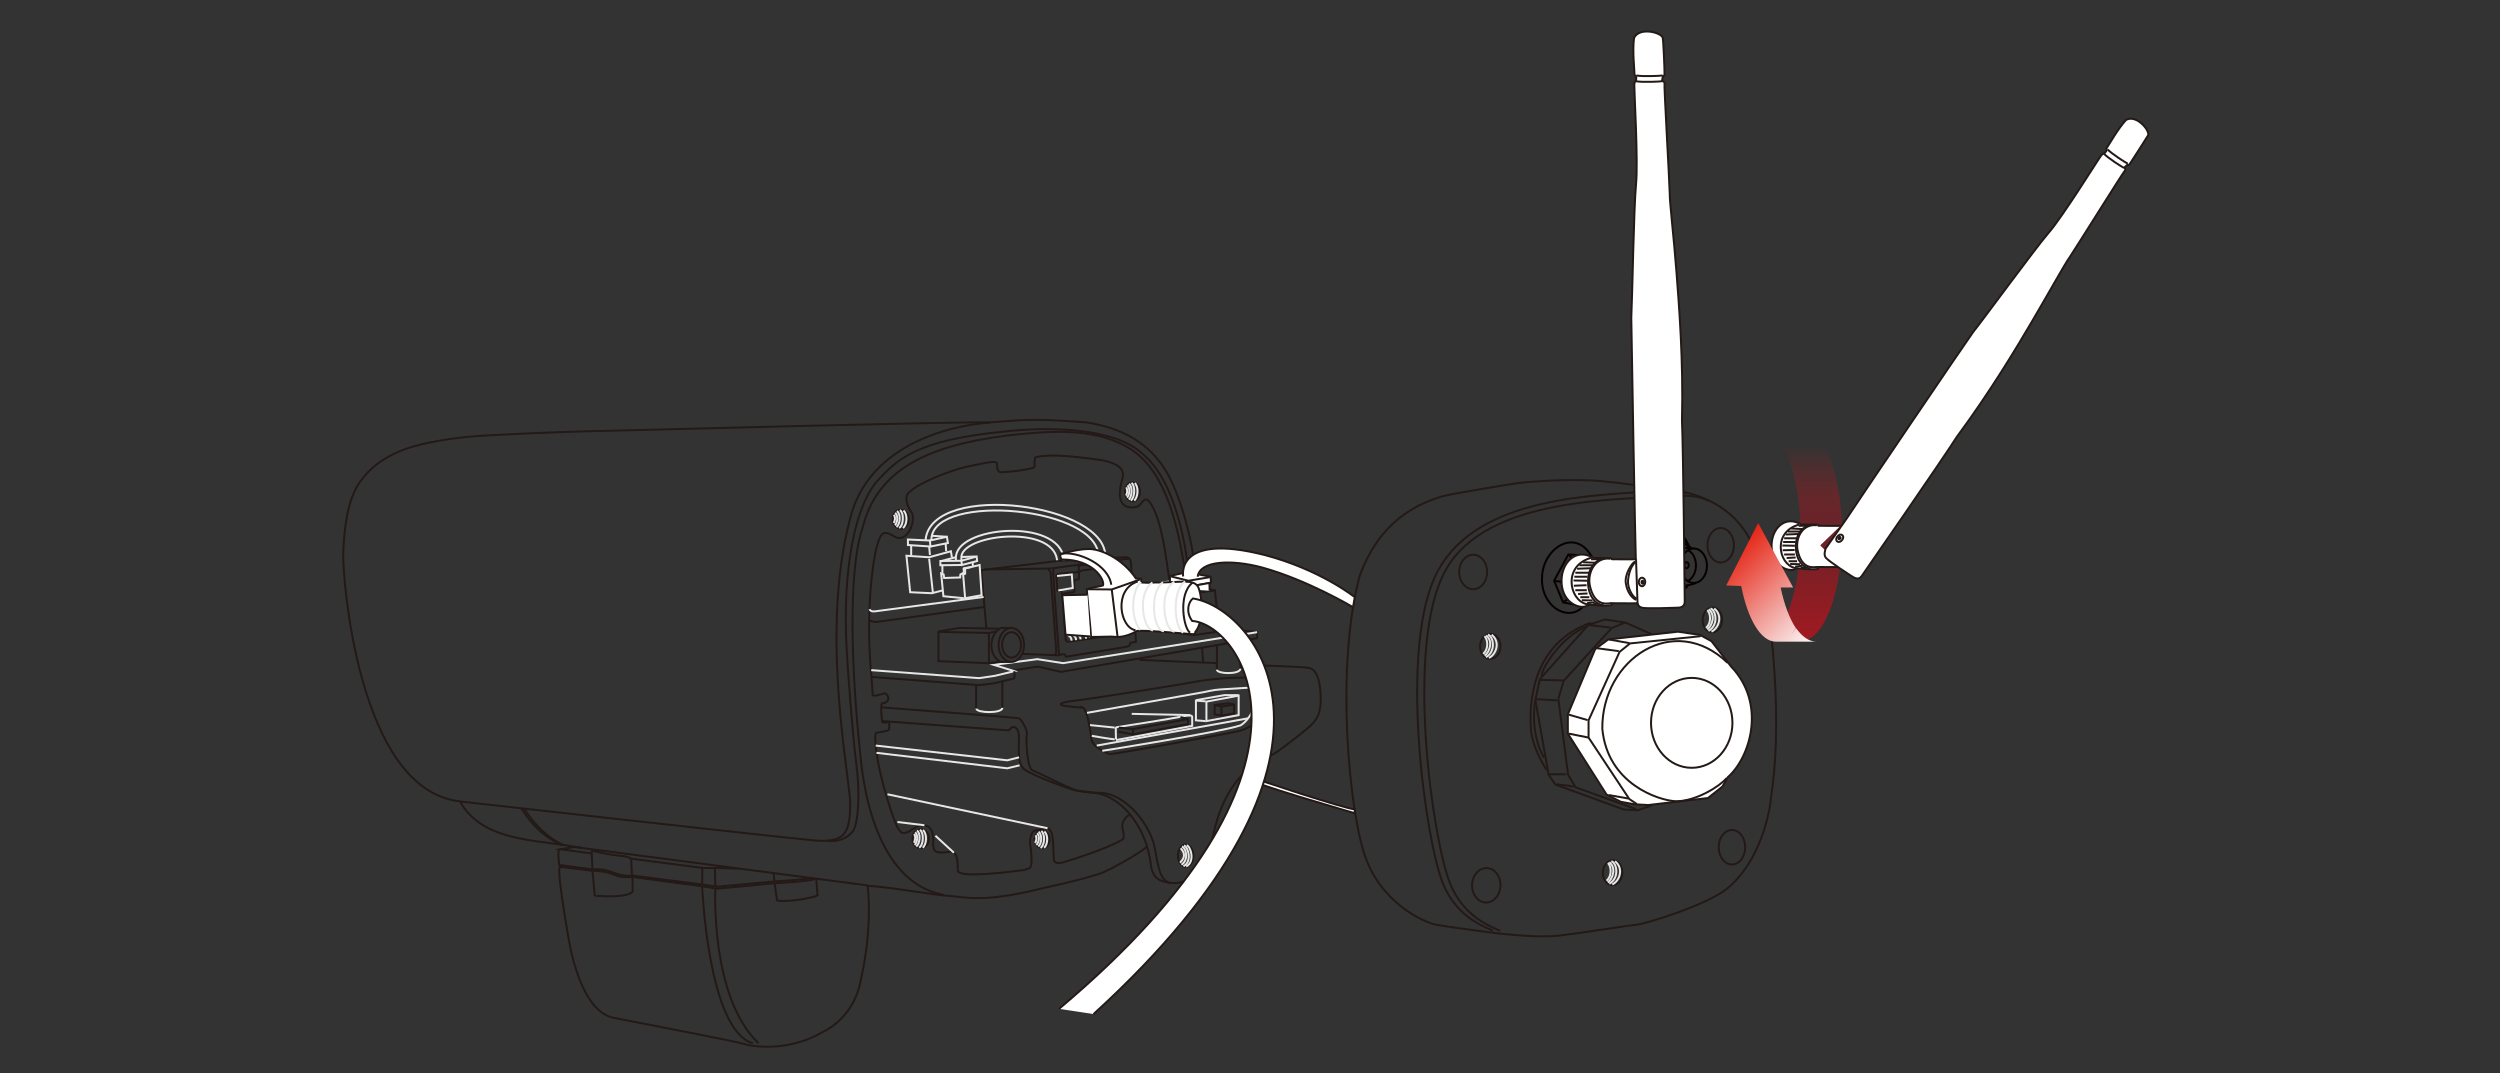 <?xml version="1.0" encoding="UTF-8"?>
<svg id="Layer_1" xmlns="http://www.w3.org/2000/svg" xmlns:xlink="http://www.w3.org/1999/xlink" version="1.1" viewBox="0 0 1000.9 429.6">
  <rect x="0" y="0" width="1000.9" height="429.6" fill="#333333" stroke="none"/>
  <!-- Generator: Adobe Illustrator 29.3.0, SVG Export Plug-In . SVG Version: 2.1.0 Build 146)  -->
  <defs>
    <style>
      .st0, .st1, .st2 {
        fill: none;
      }

      .st0, .st1, .st2, .st3 {
        stroke-miterlimit: 10;
        stroke-width: .8px;
      }

      .st0, .st3 {
        stroke: #231916;
      }

      .st1 {
        stroke: #e7e7e8;
      }

      .st4 {
        fill: url(#linear-gradient);
        opacity: .7;
      }

      .st5 {
        fill: url(#_未命名的渐变_10);
      }

      .st2 {
        stroke: #060000;
      }

      .st3 {
        fill: #fff;
      }
    </style>
    <linearGradient id="linear-gradient" x1="725.1" y1="7228.9" x2="725.1" y2="7307.6" gradientTransform="translate(0 7485.6) scale(1 -1)" gradientUnits="userSpaceOnUse">
      <stop offset="0" stop-color="#e40d17"/>
      <stop offset="0" stop-color="#d10f19"/>
      <stop offset=".4" stop-color="#981821"/>
      <stop offset=".5" stop-color="#831c25"/>
      <stop offset=".6" stop-color="#8a1b23" stop-opacity=".9"/>
      <stop offset=".7" stop-color="#9e1821" stop-opacity=".7"/>
      <stop offset=".8" stop-color="#be151c" stop-opacity=".4"/>
      <stop offset="1" stop-color="#e31117" stop-opacity="0"/>
    </linearGradient>
    <linearGradient id="_未命名的渐变_10" data-name="未命名的渐变 10" x1="693.1" y1="7265.4" x2="728.5" y2="7230" gradientTransform="translate(0 7485.6) scale(1 -1)" gradientUnits="userSpaceOnUse">
      <stop offset="0" stop-color="#e52414"/>
      <stop offset=".3" stop-color="#eb645a"/>
      <stop offset="1" stop-color="#fbfdff"/>
    </linearGradient>
  </defs>
  <path class="st4" d="M720.9,256.7c9.2,0,16.6-19.2,16.6-42.8,0-23.7-7.4-42.8-16.6-42.8-3,0-5.9,2.1-8.3,5.7,5,7.4,8.3,21.3,8.3,37.1,0,15.9-3.3,29.7-8.3,37.1,2.4,3.6,5.3,5.7,8.3,5.7Z"/>
  <g>
    <g>
      <path class="st0" d="M674.9,197.3s-26.7-4.6-39.1-5c-12.3-.4-24.1.6-27.9,1.1-3.8.5-27.2,4.4-30.1,5.2-19.5,5.6-28.5,18.6-33.5,32.1-9.9,37.9-3.8,94.2,1.9,111.1,6.1,19.3,23.7,27.6,29.2,28.5,5.5,1,26.3,3.7,27.2,3.7s13.4,1.5,21.4.6c8.1-.9,28-4.1,31.3-4.4,3.2-.3,27.3-7.5,36-14.3,13.1-10.6,17.2-29.7,17.8-37.1,4.2-27,1-63.6-2.6-83.7-2.1-13.5-7.3-32.1-31.7-38Z"/>
      <path class="st0" d="M665.3,196.5c-26.7,1.8-73.1,2-89.5,31.8-16.4,29.8-5,108.8,1.9,125.4,5.8,14.5,18.6,18,20,18.9"/>
      <path class="st0" d="M600.6,372.7c-1.4-1-14.2-4.4-20-18.9-6.9-16.6-18.4-95.6-1.9-125.4,16.4-29.8,69.8-28.4,95.9-29.9,3.6,0,6.7.6,9.7,2.1"/>
      <ellipse class="st0" cx="589.8" cy="229" rx="5.6" ry="6.9"/>
      <ellipse class="st0" cx="688.9" cy="218.3" rx="5.3" ry="6.9"/>
      <ellipse class="st0" cx="693.4" cy="339.2" rx="5.3" ry="6.9"/>
      <ellipse class="st0" cx="594.9" cy="354.4" rx="6.9" ry="5.7" transform="translate(220.1 936.6) rotate(-88)"/>
      <ellipse class="st0" cx="645.5" cy="349.4" rx="5" ry="3.9" transform="translate(273.9 982.3) rotate(-88)"/>
      <ellipse class="st0" cx="596.5" cy="258.6" rx="5" ry="4.1" transform="translate(317.4 845.9) rotate(-88)"/>
      <ellipse class="st0" cx="685.4" cy="248.1" rx="5" ry="3.9" transform="translate(413.7 924.5) rotate(-88)"/>
      <path class="st1" d="M597.2,254.1c3.7,3,1.7,8-1.1,9.3"/>
      <path class="st1" d="M595.7,254.1c2.2.6,3.4,6.7-.8,9"/>
      <path class="st1" d="M595,254.4c2.9,2.3,1.4,6.6-.6,8.1"/>
      <path class="st1" d="M594.3,254.7c1.2.9,2,4.9-.5,7.1"/>
      <path class="st1" d="M686.3,243.6c3.7,3,1.7,8-1.1,9.3"/>
      <path class="st1" d="M684.8,243.6c2.2.6,3.4,6.7-.8,9"/>
      <path class="st1" d="M684.1,243.9c2.9,2.3,1.4,6.6-.6,8.1"/>
      <path class="st1" d="M683.5,244.3c1.2.9,2,4.9-.5,7.1"/>
      <path class="st1" d="M646.6,344.8c3.7,3,1.7,8-1.1,9.3"/>
      <path class="st1" d="M645.1,344.8c2.2.6,3.4,6.7-.8,9"/>
      <path class="st1" d="M644.3,345.2c2.9,2.3,1.4,6.6-.6,8.1"/>
      <path class="st1" d="M643.7,345.5c1.2.9,2,4.9-.5,7.1"/>
      <path class="st0" d="M636.8,249.3c-20.4,7.5-24.9,26.4-23.9,42.4.5,7.5,5.4,15.1,6.4,16.7"/>
      <path class="st0" d="M635.7,250.7c-8.9,3-17.8,15-18.6,20"/>
      <path class="st0" d="M614.6,280.6c-1.6,11.7,1.5,19.1,3.5,22.7"/>
      <polyline class="st0" points="655.1 324 630.8 315.2 627.8 310.2 623.9 279.8 626 272.6 645.3 251.4 650.5 249.3"/>
      <line class="st0" x1="644.9" y1="251.3" x2="636" y2="250.2"/>
      <line class="st0" x1="625.7" y1="272.4" x2="616.6" y2="272.2"/>
      <line class="st0" x1="623.5" y1="280.4" x2="614.9" y2="279.9"/>
      <line class="st0" x1="627.1" y1="310" x2="620.2" y2="310"/>
      <line class="st0" x1="630.1" y1="314.9" x2="623.2" y2="314"/>
      <path class="st0" d="M694.2,281.2l1.2,3.5,2.9-1s-1.1-3.5-1.7-3.9c-.6-.4-2.4,1.2-2.4,1.2v.2Z"/>
      <line class="st0" x1="696.4" y1="279.5" x2="695.4" y2="278.4"/>
      <line class="st0" x1="693.8" y1="281" x2="691.4" y2="280"/>
      <line class="st0" x1="695" y1="284.3" x2="692.4" y2="282.2"/>
      <path class="st0" d="M655.7,308.4c-9.1-9.3-10.6-27.8-.6-39.8,4.2-4.2,9-10.9,25.1-6.7"/>
      <path class="st0" d="M695.2,285.3l1.7,1.6.4,3.6h1.6c0-1.6,0-3-.5-4l-1.9-1.9"/>
      <line class="st0" x1="697" y1="286.8" x2="698.1" y2="286.6"/>
      <path class="st0" d="M697.1,290.2l-2.5-2.1s-.6,1.1-.1,2.1l3.7,3"/>
      <path class="st0" d="M698.1,293.3c.2.8.2,3.1-.7,4.3-.5.2-1.1-.6-1.1-.6l1.1-3.7h.7Z"/>
      <line class="st0" x1="693.7" y1="294.9" x2="696.3" y2="297.1"/>
      <line class="st0" x1="697.1" y1="293.3" x2="694.4" y2="291.1"/>
      <path class="st0" d="M695.4,297.6c.5.6,1,1.9,1,2.3s-1.5,3.7-2,3.8-1.4-.2-1.5-.3,2.5-5.8,2.5-5.8Z"/>
      <polyline class="st0" points="692.1 302.6 690.2 304 689.9 307.9 686.9 310.4"/>
      <path class="st0" d="M692.3,302.9l.6,2.8s-2.3,2.7-2.7,2.8-3,1.8-3,1.8"/>
      <path class="st0" d="M695.4,297.6l-.4-.3-2.3-1.6c0-.4,1-.8,1-.8"/>
      <path class="st0" d="M693.8,303.8c-.3.1-.9.4-1.1.4"/>
      <path class="st0" d="M677.3,316.2l8.3-6.2-.2-3,3.7-2.7h.6l-1.5,4.6s-7,6.7-11.3,8c-5.7,1.8-11.1,1.7-12,1.6,0,0-4,4.2-4.2,4.2s-5,1.7-5,1.7l-5.6-.3-27.4-10-2.7-3.9-5.3-30,1.8-8.3,19.4-21.7,6.7-2.2,8.3,1.3,25.5,11.4"/>
      <path class="st0" d="M677,316.4l6.1-6.4h-2.8l-7.9,6.4-3.1-.9,8.5-5.9-3.5-1.2-9.7,5.6-3-2.1,11.9-5.4-2.5-2.7-12.3,5.4-2.4-3.4,13.1-5-1.2-3.1-12.8,4.2-1.8-4.2,14-2.2-.8-4.4-13.9.9.2-4.4,15.2.6.2-3.8-2-.7-13.1-.7,1.7-4.1,15.7,2.2.5-3.1-14.5-3.7,3.4-3.2,14,5.4,2.2-3.3-13.5-5.4,3.3-2.2,12.4,7.2,2.5-1.3-10.8-7.3.4-1,1.5-.3.9.9,9.8,8.3,3.4-1.6-9.2-7.7,3,1.2,8.8,8.4,2.1.4-9.2-8.8,3.4,1.6,8.3,9.6-1.9,2.9,1.6,1.7.5.7,1.9-2.4.2-1.2-10.1-11.5c-2.7-4-17.1-7.5-23.6-2-7.7,5.9-20.6,24.1-6,45.5"/>
      <polyline class="st0" points="680.3 309.8 682.4 306.4 685.4 306.7 683.4 309.8"/>
      <polyline class="st0" points="674.6 308.1 677.6 305.7 680.5 306.4 678.1 309.5"/>
      <polyline class="st0" points="671.3 303.5 674.1 302.4 675.8 304.8 673.8 306.4"/>
      <polyline class="st0" points="668.5 297.6 671.3 297.6 672 300.2 669.6 300.7"/>
      <polyline class="st0" points="668 295.3 671 296.3 670.8 292.7 667.1 291.1"/>
      <polyline class="st0" points="668.5 288.1 670.7 290.5 670.7 286.3 668.7 284.3"/>
      <polyline class="st0" points="670.8 281 672.4 285.6 673.7 281.6 671.3 278"/>
      <polyline class="st0" points="674.2 276.5 674.5 279.5 676.7 277 676.4 273.1"/>
      <polyline class="st0" points="691.2 273.1 689.4 275.7 687 274.4 688.9 272.4"/>
      <polyline class="st0" points="686.5 270.7 685.1 274.5 681.6 274.7 683 272.1"/>
      <line class="st0" x1="687" y1="274.4" x2="685.4" y2="273.7"/>
      <path class="st0" d="M689.7,275.3c0-.3,2,2.7,2,2.7l-2.6-1.1"/>
      <polyline class="st0" points="681.2 271.6 680.9 274.7 678.4 276.3 678.6 272.7"/>
      <line class="st0" x1="678.1" y1="276.3" x2="676.7" y2="275.7"/>
      <line class="st0" x1="674.2" y1="279.5" x2="672.5" y2="279.5"/>
      <line class="st0" x1="672" y1="285.6" x2="670.2" y2="285.6"/>
      <line class="st0" x1="670.4" y1="290.7" x2="668" y2="290.8"/>
      <line class="st0" x1="671" y1="296.5" x2="669.6" y2="297.3"/>
      <polyline class="st0" points="672 300.7 659.5 305.7 660.1 307.3 670.9 303.4 673.8 302.4"/>
      <polyline class="st0" points="677.1 305.7 665.7 312.6 664.4 311.8 673.7 306.7"/>
      <path class="st0" d="M664.4,318.3c-12.8-4.3-19.9-17.5-17.7-34.7,2.1-16.1,15.6-23.3,21.8-23.9.3,0,.8-.2,1.4-.2"/>
      <path class="st0" d="M667.7,259.5c-11.7,1.6-19.6,13.1-21.3,20.9-2.3,9.7-2.4,29.8,15.5,37.3"/>
      <path class="st0" d="M665.9,259.2c-16.7,2.8-22.6,20.6-22.3,29.2.3,8.6,1.4,22,15.6,28.5"/>
      <path class="st0" d="M657.2,316.6c-5-2.4-14.9-9.8-14.7-28.7.3-16.9,12.3-26.6,20.8-28.5"/>
      <path class="st0" d="M660.9,259.4c-9.9,3.1-18.5,11-20,31.1,1.6,18.4,10.5,23.2,14.9,25.7"/>
      <path class="st0" d="M653.4,315.6c-5-2.8-13.8-9.7-13.8-27.4,0,0,.9-22.7,19.9-28.9"/>
      <path class="st0" d="M651.6,315.2c-12.6-7.5-13.8-20.4-13.1-32,2.6-13.8,12.5-22.7,19.6-23.9"/>
      <path class="st0" d="M656.7,259.4c-9.7,2.2-17.8,12.9-19.4,24.3-1,11.4,2.1,24.4,11.6,30.9"/>
      <path class="st0" d="M654.5,259.1c-14.3,3.4-20.3,22.7-18.8,34.2,1,11.5,9.9,20,12.1,21.2"/>
      <path class="st0" d="M653.7,258.9c-2.8.2-18.1,7.6-19.4,26.3-1.3,18.6,10.9,28.4,12.5,29.1"/>
      <path class="st0" d="M676.8,261c-1-.2-4.9-1.1-6.9-1.5-.6-.1-1.3-.3-2.2-.2-.5,0-1.1,0-1.7,0-.8-.1-1.5-.4-2.8-.1-.7.2-1.5.1-2.2,0-.4,0-.7-.2-1.3,0-.5.1-.9,0-1.4,0-.5-.1-1.1-.1-1.6,0-.9.2-1.6,0-2.1,0-.6-.1-.9,0-.9,0-.1,0-1.3-.1-1.3-.1-1.1,0-18.5,6.1-19.7,25.6-1.7,22.8,9.1,27.2,13,29.5l19.1,4.6"/>
      <path class="st0" d="M684.6,275.3c4,5.2,4.4,20.3-4.2,30.1"/>
      <path class="st0" d="M681.6,275.3c5.6,6.6,2.5,23.6-4,29.1"/>
    </g>
    <g>
      <path class="st0" d="M232.8,339.4c-1.8-.2-3-.5-6.4-1-15.5-2.3-33.9-2.7-42.3-17.6-41.1-4.4-47-90.9-46.7-99.2.3-8.3,1.4-20.6,6.2-27.9,4.8-7.3,11.8-11.4,18.6-13.9,6.9-2.5,17.9-4.2,24.8-4.9,6.9-.7,37.4-2.1,55.3-2.4,17.9-.4,140-3.7,154.1-3.4,12.7-.8,15.1-1.8,38.4,0,24.8,3.7,32.2,18.4,35.8,27.2,0,0,6.2,14.5,8,33l.5,5"/>
      <path class="st0" d="M459.1,339c-2.5,2.5-15.6,9.8-18.6,10.7-3,.9-6.1,2.2-23.5,6-23.4,5.9-30.7,3.4-37,3-6.3-.4-21-3.2-32.6-4.1,1.8,18.3-2.1,34.7-3.1,39.3s-4.5,14.4-15.7,19.7c-11.9,6.8-25.3,5.9-30.2,4.5-5-1.5-39.2-7.9-52.7-10.6-13.5-2.7-17.7-29.5-18.3-33.1-.6-3.5-4.2-24.4-3.4-27.1,1.7,0,1.8-.7.8-.8s-.9.2-1-.7c0-1.6-.9-5.9.6-5.7"/>
      <path class="st0" d="M396.4,169.2s-44.3,1.7-55.2,35.4c-12.9,44.1-2.2,99.6-.8,116.3-.1,12.5-1.2,17.5-17.8,15.2-11.5-1-138.3-15.2-138.3-15.2"/>
      <path class="st0" d="M330.7,336.6c4.6.7,8.7-1,10.8-3.9s2.9-14.8,1.4-26.3c-1.5-11.4-3.6-39.3-4-47.8-1.5-29.7,3.1-54.8,11.8-65.4,8.6-9.7,16.7-17.1,52.1-20.5,15.7-1.8,43.6-1.9,55.1,9.4,15.5,13.4,17.9,47.3,17.9,47.3l.4,4.8"/>
      <path class="st0" d="M209.9,323.7c1.5,2.6,6.6,10.3,15.5,14.6"/>
      <path class="st0" d="M296.4,347.8l-10.2-.3h-4.8l-28.7-3.7c-1-.7-2.2-1-3.7-1.1-4-.4-8.2-1.1-12.1-2.2v1.2l-12.4-1.7,5.5-.9,117.4,15.4"/>
      <path class="st0" d="M296.6,347.8"/>
      <path class="st0" d="M224.5,346.4l12.8,1.7s3.2-.7,8.4,1.3c5.2,2,7.1,1,7.4,1.1s28,3.6,28,3.6l5.9.9,23-2.1s13.3-.8,15.4-1.5"/>
      <line class="st0" x1="309.7" y1="349.5" x2="310.1" y2="353.1"/>
      <path class="st0" d="M224.7,347.1l12.3,1.5s5.6,0,9.1,1.7c3.1,1.4,6.7.7,7.1.8s27.8,3.7,27.8,3.7l6.1,1,23.1-2.2s14.1-.7,16.1-1.7"/>
      <path class="st0" d="M326.8,351.8l.5,6.7c-1,.7-11.3,2.9-16.2,2-.5-3.4-1-7-1-7"/>
      <line class="st0" x1="286.2" y1="347.5" x2="286.4" y2="355"/>
      <line class="st0" x1="281.2" y1="347.5" x2="281.1" y2="354.2"/>
      <path class="st0" d="M286.4,355.5s-2.2,43.6,17.3,62.2"/>
      <path class="st0" d="M281.1,354.7s2.3,57.7,20.3,63"/>
      <line class="st0" x1="236.9" y1="341.7" x2="237.2" y2="348.1"/>
      <line class="st0" x1="252.7" y1="343.8" x2="253" y2="350.6"/>
      <path class="st0" d="M237.2,348.6s.9,9.7.9,9.9,12.9,1.2,15.2-1.5c0-3.7-.1-5.9-.1-5.9"/>
      <path class="st0" d="M208.8,323.6s5.5,10.4,16.3,14.7"/>
      <path class="st0" d="M468.2,232.5c-1.4-9.2-3-24.4-7.7-31.2-2.4-3.5-3.2.9-5.3,1.6-2.7.7-9.6,1.1-5.7-11.8,1.2-5.2-6.6-6.4-8.4-6.9-11.4-1.5-20.9-2.6-26.6-1.1-.5,1.8-.2,2.8-.3,3.8,0,1-12.8,2.4-13.9,2.1-1.1-.3-1.1-2.6-1.2-3.5,0-1.2-4.5-.3-12.6,1.5-6.5,1.5-19,6.5-22.5,10.1-2.8,2.6.6,7.6.9,7.9,2.1,3.3-1.6,12.7-6.7,9.9-4.4-2.8-5.5-1.9-7.1,3.7-1.6,5.6-4.7,26.5-2.2,52.5.4,5.3.4,5.9.5,7.2.5.7,3.8-.5,4.7-.7s3.5,3.3-1.1,4.1c-.5,2.9,0,5,.2,7.4,1.4.5,2,0,2.5,0s.4,3.1,0,3.3-3.9.9-4.9,1-.4,10.7,4.5,26.7c4.9,16,5.8,13.7,8.7,12.8,6.3-4.8,10-2.2,9.6,4-.2,4.5,1,4.9,6.9,4.1,3.5-.2,2.8,6.4,3,7.9,1.8,2.3,16.4.7,25.1-.4,2.5-.3,1.8-.4,3.5-.9s.5-8.7.3-9.7c-.2-1,.2-4.8,1.8-5.3,1.5-.5,4.5-1,4.9-1,1.6.1,2.2,2.4,2.4,4.4.2,1.9.3,7.4.4,7.9.1.5-.1,2.6,4.6,1.1,14.7-4.5,22.1-8.2,23.2-9.1.8-2.7-1.4-4.8.2-7.3,0,0,1.2-2.7,2.9-2.1"/>
      <path class="st0" d="M475.1,233.7c-3.1-23.6-8.4-44.3-21.7-53.4-13.8-9.3-32.1-7.9-49.7-6-33.8,4.2-52.6,14.5-58.3,36.8-4.7,13.2-5.9,45.7-.6,94.7,5.9,48.1,28.6,51.5,33.1,52.5"/>
      <path class="st0" d="M488.1,251.4l15.2,1.7v2.4l-78.5,13.5s-8.7-2-9.2-2.1c-.6,0-10.2,1.6-10.2,1.6"/>
      <polyline class="st1" points="503.3 253.1 425.6 265.5 415.3 263.9 397.9 266.2 406.1 268.7 398.2 270.6 392 271.5 348.8 268.3"/>
      <path class="st0" d="M352.7,283.2s54.9,4.1,55.4,4.4c.5.2,3.4,4.5,3,6.4-.4,1.9,0,13.7,2.4,14.5,2.4.8,16.2,8.1,18.4,8.1,2.3.2,6.8,1,8.5.8,11,.4,20.4,13.7,21.9,22,1.5,8.3,2.2,13.5,6.6,14.1,4.4.5,12-2.7,12.5-2.9,1.4-.7,3-4.4,3.4-8.6.5-10.2,5-27.8,17.8-36.2,0,0,6.5-3.5,7.8-4.2,1.3-.7,13.5-9.9,15.5-12.3,2-2.5,3.2-5.1,2.8-11.6-.4-6.5-1.9-9.7-4.7-10.3-2.7-.6-27.1-1.2-27.1-1.2"/>
      <line class="st0" x1="487.2" y1="265.5" x2="456.2" y2="264.2"/>
      <path class="st0" d="M481.3,259.5s.3,4.9.4,5.6"/>
      <path class="st0" d="M353.4,288.7s49.6,3.7,50.3,3.7c.7,0,1.7-2.9,3.6-.3,1.9,2.6-1.4,12.6,3,16.1,5.4,3.3,18.4,7.8,19.7,8.1,1.2.3,7,1.2,8.5,1.2,6.1.6,11.4,5.6,12.9,7.4,1.6,1.8,7.8,8.7,9.3,21,.8,6.9,4.8,6.8,7.7,7.7"/>
      <ellipse class="st0" cx="474.7" cy="342.6" rx="3.1" ry="4.5"/>
      <ellipse class="st0" cx="360.6" cy="207.9" rx="3.2" ry="3.8"/>
      <ellipse class="st0" cx="453.4" cy="196.9" rx="3" ry="3.8"/>
      <path class="st1" d="M450.9,195.1c.6,1.3.4,2.4-.1,3.3"/>
      <path class="st1" d="M451.4,194.3c1.3,1.4.7,4-.2,4.9"/>
      <path class="st1" d="M452,193.7c1.6,1.3,1.2,5.2-.1,6.3"/>
      <path class="st1" d="M453,193.3c1.6,1.3,1.4,5.9-.3,7.1"/>
      <path class="st1" d="M454.3,193.4c1.6,1.3,1.4,5.7-.2,7"/>
      <ellipse class="st0" cx="368.6" cy="335.8" rx="3.3" ry="3.8"/>
      <path class="st1" d="M366,333.9c.7,1.3.4,2.5-.1,3.5"/>
      <path class="st1" d="M366.4,333.2c1.4,1.4.8,4.1-.2,5.1"/>
      <path class="st1" d="M367.1,332.5c1.7,1.3,1.2,5.4-.3,6.4"/>
      <path class="st1" d="M368.3,332.2c1.7,1.3,1.5,6-.3,7.2"/>
      <path class="st1" d="M369.5,332.3c1.7,1.3,1.6,5.8-.1,7.1"/>
      <ellipse class="st0" cx="417.2" cy="336" rx="3" ry="3.5"/>
      <path class="st1" d="M414.6,334.4c.6,1.2.3,2.2-.2,3.1"/>
      <path class="st1" d="M415.2,333.6c1.3,1.3.7,3.8-.3,4.7"/>
      <path class="st1" d="M415.8,333c1.6,1.2,1.2,4.9-.1,5.9"/>
      <path class="st1" d="M416.9,332.7c1.6,1.2,1.4,5.6-.3,6.8"/>
      <path class="st1" d="M418.1,332.9c1.6,1.2,1.5,5.3-.1,6.5"/>
      <path class="st1" d="M472.7,339.6c1.9,2.1,1.7,3.9-.3,5.8"/>
      <path class="st1" d="M473.2,338.9c1.7.6,2.8,5.5-.2,7.3"/>
      <path class="st1" d="M474,338.5c1.6.4,3.5,6.5-.2,8.3"/>
      <path class="st1" d="M475.1,338.4c1.6.4,3.5,6.7-.2,8.5"/>
      <path class="st1" d="M357.9,206.1c.7,1.3.4,2.4-.1,3.3"/>
      <path class="st1" d="M358.4,205.3c1.4,1.4.8,4.1-.1,5"/>
      <path class="st1" d="M359.1,204.6c1.7,1.3,1.3,5.3-.2,6.4"/>
      <path class="st1" d="M360.3,204.2c1.7,1.3,1.5,6-.3,7.2"/>
      <path class="st1" d="M361.7,204.4c1.7,1.3,1.6,5.7-.2,7"/>
      <path class="st0" d="M444,240.2c.7.1,2.6.4,4.7,0,2.1,0,1.8-.2,1.7-1.4,0-1.1-.4-5-.5-5.3s0-.9.5-.9c1.1-.3.9-.7.8-1.6s-.4-4-.4-4.1.1-.4-.9-.3-7.5,1.1-7.6,1.1-.7,0-.7-.6v-1.5l-.5-.2-9,1-.2.2v1.8c.1,0,.3.6-.8.7-1.1,0-7.3.6-7.8.8s-.4.5-.3,1.4c.1.8.3,4.8.3,5s.4.3.9.3.9,0,1.1,1.7c.1,1.7,1.4,17.4,1.4,17.6s0,1.2,1.2,1c1.2-.2,22.6-3.3,22.9-3.3s.7-.4.6-1.6c-.2-1.2-.4-5.8-.4-5.8,0,0-.6-.8-2.3-.7-1.7,0-3.4,0-4.4.4"/>
      <path class="st0" d="M425.4,237.7c.9-.2,4-.6,4.2-.6s.7,0,.6-.8-.2-3.5-.2-3.7.2-.5.6-.5,1.6.1,1.4-.9c0-.9,0-1.5,0-1.9s.9-.9,1.7-1c.8,0,6-.8,6.1-.8s1.2-.4,1,1.3c-.1,1.8.2,2,1,1.7,1-.3,1.6-.3,1.6,1.5,0,0-.2,1.6-.1,2s-.3,1.5,1.8,1c2.1-.5,2.7-.5,2.8-.5s.6,0,.6,0c0,0,0,3.7.3,4.1s.5.5,1,.4"/>
      <path class="st0" d="M452,223.7c-.4-.1-27.7,3.3-31,3.9"/>
      <line class="st0" x1="421" y1="227.6" x2="394.1" y2="228"/>
      <path class="st0" d="M422.3,262c.2-.1.6-.5.6-.8s-2.1-30.1-2.3-32c0,0,0-.9-1.1-1.1"/>
      <path class="st0" d="M394.9,251.7l-1.9-22.1s-.5-1.4.9-1.5c1.4-.2,29.6-3.5,29.6-3.5,0,0,26.7-1.5,26.9-1.5s2.2-.3,2.4,2.3c.2,2.6,2,31.2,2,31.5s-2.2.3-2.3.5.4,1.2-1.7,1.6c-2.1.4-23.5,3.8-23.9,3.9-.7.1.2-1.4-1.7-.9-1.2.3-.9.3-1.2.3,0,0-.9,0-1.6,0s-12.6-.5-13-.5"/>
      <path class="st0" d="M422.1,228c-.5.2-.4,1.3-.4,1.8.3,5.8,1.8,25.9,2.2,31.1,0,.8.6.9.6.9"/>
      <polyline class="st1" points="423.2 230.6 429.1 230 429.5 235.4 423.7 236.4"/>
      <polyline class="st1" points="449.9 227.1 444.2 228 444.7 233.2 450.6 232.1"/>
      <path class="st1" d="M441.8,254.6c0-.7-.2-1.2-.8-1.8s-5.8-3.7-5.8-3.7"/>
      <path class="st1" d="M440.3,254.9c0-.7-.2-1.2-.8-1.8s-5.8-3.7-5.8-3.7"/>
      <path class="st1" d="M438.5,255c0-.7-.2-1.2-.8-1.8s-5.8-3.7-5.8-3.7"/>
      <path class="st1" d="M436.5,255.3c0-.7-.2-1.2-.8-1.8-.6-.5-5.8-3.7-5.8-3.7"/>
      <path class="st1" d="M434.8,255.7c0-.7-.2-1.2-.8-1.8-.6-.5-5.8-3.7-5.8-3.7"/>
      <path class="st1" d="M432.6,256c0-.7-.2-1.2-.8-1.8s-4.1-2.7-5.3-3.5"/>
      <path class="st1" d="M430.8,256.3c0-.7-.2-1.2-.8-1.8-.3-.3-1.9-1.3-3.4-2.2"/>
      <path class="st1" d="M429,256.5c0-.7-.2-1.2-.8-1.8-.2-.2-.7-.5-1.4-1"/>
      <polygon class="st0" points="477.9 254.3 488.2 252.8 486.4 236.4 476.5 237.6 477.9 254.3"/>
      <polyline class="st1" points="459.9 234 470.1 232.5 475.8 234"/>
      <polyline class="st0" points="395.5 265.5 375.7 264.7 375.7 253 376.6 253 395.9 253.4 395.9 265.5 400.3 264.9"/>
      <polyline class="st0" points="375.7 252.8 384.1 251.4 400.1 251.7"/>
      <line class="st0" x1="398.8" y1="252.8" x2="395.9" y2="253.4"/>
      <ellipse class="st0" cx="405" cy="258.2" rx="3.8" ry="5.1"/>
      <ellipse class="st0" cx="404.9" cy="258.2" rx="5.1" ry="6.8"/>
      <path class="st0" d="M404.5,251.4h-3.8c-5.1,2.8-5,11.3,0,13.6h3.8"/>
      <polygon class="st1" points="386.4 239.5 393 238.3 392.2 226.2 386.4 227.6 386.4 229.7 385.6 230 386.4 239.5"/>
      <polyline class="st1" points="385.9 239.5 377.7 238.7 376.8 229.6 377.8 230 378 231.4 384.4 231.2 384.5 230 385.6 229.4 385.9 229.4 385.8 227.6 385.9 227.5 388.8 227"/>
      <polygon class="st1" points="391 222.8 391.2 224.6 385.1 226.2 384.9 224.5 391 222.8"/>
      <polyline class="st1" points="384.9 224.5 376.5 224.6 376.5 226.3 384.9 226.2"/>
      <line class="st1" x1="389.4" y1="225.1" x2="389.5" y2="226.6"/>
      <line class="st1" x1="377.3" y1="226.3" x2="377.3" y2="229.6"/>
      <polyline class="st1" points="382.7 223.1 382.2 223.2 376.5 224.7"/>
      <line class="st1" x1="390.6" y1="222.8" x2="384.8" y2="223"/>
      <polyline class="st1" points="381.1 223.1 380.7 220.7 372 223.1 362.9 222.5 364.4 237.1 373.1 237.5 377.3 236.4"/>
      <line class="st1" x1="372" y1="223.7" x2="373.5" y2="237.4"/>
      <polygon class="st1" points="363.5 216 363.5 218.2 372.5 218.8 372.3 216.4 363.5 216"/>
      <polyline class="st1" points="372.5 218.8 379.5 217.4 379.1 214.9 372.3 216.4"/>
      <line class="st1" x1="364.8" y1="218.3" x2="364.8" y2="222.2"/>
      <line class="st1" x1="372" y1="218.8" x2="372.3" y2="222.2"/>
      <line class="st1" x1="378.6" y1="217.6" x2="378.8" y2="220.7"/>
      <path class="st1" d="M384.9,224.2v-.6c-1.1-9.6,36.4-13.9,38.3.5v.2"/>
      <path class="st1" d="M382.7,224.3v-.6c-.8-13.1,41.3-16.6,43.2,0v.6"/>
      <path class="st1" d="M372.9,216.3v-.6c1.1-18.7,67.9-12.9,66.9,7.6"/>
      <path class="st1" d="M370.6,216.4v-.6c2.9-23.3,73.5-14.2,71.9,7.6"/>
      <polyline class="st1" points="475.8 234.4 475.8 234 466.2 235.2 467.1 251.4 460.2 249.9 459.7 234.2 466 235.3"/>
      <line class="st1" x1="467.2" y1="251.4" x2="468.9" y2="250.8"/>
      <line class="st1" x1="379" y1="214.9" x2="373.1" y2="214.5"/>
      <polyline class="st0" points="486.4 236.4 478.1 234.3 468.3 235.4"/>
      <path class="st0" d="M406.1,268.7s.2,2.5,0,2.9c-.6.2-7.1,1.7-7.9,1.9s-6.1.8-6.1.8l-43.4-3.3"/>
      <line class="st0" x1="487.2" y1="258.3" x2="487.2" y2="268.2"/>
      <line class="st0" x1="496.6" y1="267.8" x2="496.5" y2="256.7"/>
      <line class="st0" x1="390.8" y1="274.3" x2="390.8" y2="283.6"/>
      <line class="st0" x1="401.3" y1="283.4" x2="401.3" y2="272.8"/>
      <path class="st1" d="M390.9,283.7c0,1.8,10.4,2,10.4-.3"/>
      <path class="st1" d="M487.2,268.1c0,1.8,9.4,2,9.4-.4"/>
      <path class="st0" d="M433.7,283.4l-7.7-.8s-4.8-1,3.8-2c8.6-1,47.4-7.3,49.7-7.8,2.3-.5,7.1-1,11.6-1.3,4.5-.3,8.8-.2,9.9,0,1.1.2,4.9-.6,5.2,8.8.3,9.3-8.3,11.8-9.8,12.3-1.5.5-51.7,9.7-52.2,9.3-.5-.3-7.7-2.7-7.4-7.2-1.4-10.8-3.2-11.4-3.2-11.4Z"/>
      <path class="st1" d="M435.2,285.4l46.8-8.3s4.2-1,6.8-1.1c2.6-.1,12.5-.8,13.1-.8,2.8,2.8,0,11.9-5.2,15.2-8.4,2.8-55.4,10.2-55.4,10.2"/>
      <path class="st1" d="M446.8,296c0-.4-.2-4.8,0-4.8s23-3.6,26.8-4.4c3.8-.8,3.7,0,3.7.3s0,2.3,0,3.5l-30.5,5.7"/>
      <path class="st1" d="M446.3,291.3c-.7,0-9.2-1-9.9-1"/>
      <path class="st1" d="M446.3,296c-1.8-.1-9.2-1.4-9.2-1.4"/>
      <path class="st1" d="M476.5,286.3c-.8-.1-22.2-.4-23.4-.5"/>
      <line class="st1" x1="439.1" y1="298.5" x2="499.6" y2="287.6"/>
      <polyline class="st0" points="447.9 291.3 453.5 291.9 475.6 287.9 475.6 289.9 453.6 294 453.6 292.1"/>
      <line class="st0" x1="453.4" y1="294" x2="447.6" y2="292.9"/>
      <line class="st0" x1="475.6" y1="287.8" x2="472.6" y2="287.1"/>
      <polygon class="st1" points="495.9 278.5 495.9 286.3 483 288.7 483 280.9 495.9 278.5"/>
      <polyline class="st1" points="482.7 280.8 478.8 280.5 478.8 288.4 482.7 288.7"/>
      <polyline class="st1" points="478.9 280.3 490.2 278.3 495.9 278.3"/>
      <polygon class="st0" points="494.1 282.1 494.1 285.6 489 286.5 489 282.9 494.1 282.1"/>
      <polyline class="st0" points="488.9 282.8 486.3 282.3 486.3 286 488.9 286.5"/>
      <polyline class="st0" points="486.4 282.2 491.7 281.6 494 282"/>
      <polyline class="st1" points="408 303.2 403.3 304.4 350.6 298.5"/>
      <polyline class="st1" points="408.2 306.4 403.3 307.6 350.9 301.4"/>
      <path class="st1" d="M393.8,239s-42.7,5.7-43,5.7-2.1.5-2.7-.8"/>
      <path class="st0" d="M394.1,243l-43.1,6s-2.6,0-3.1-1"/>
      <line class="st1" x1="419.4" y1="331.6" x2="355.3" y2="318"/>
      <line class="st1" x1="381.9" y1="341.4" x2="374.5" y2="334.6"/>
      <line class="st1" x1="370.1" y1="330.4" x2="359.3" y2="329.1"/>
      <polyline class="st0" points="477.6 254.3 469.1 253 468.3 235.4 476.5 237.6"/>
    </g>
    <polygon class="st3" points="468.4 230.6 468.4 233.2 475.8 234.9 484.8 233.3 484.7 230.9 475.1 229.1 468.4 230.6"/>
    <polyline class="st0" points="484.3 231.1 475.8 232.5 468.9 230.8"/>
    <line class="st0" x1="475.8" y1="232.7" x2="475.9" y2="234.7"/>
    <polyline class="st3" points="468.9 235.4 468.8 233.2 475.8 234.9 484.2 233.4 484.3 236.5"/>
    <line class="st3" x1="475.9" y1="235.1" x2="476" y2="237.2"/>
    <g>
      <path class="st3" d="M638.8,259.5l-11.1,26.5v7.7l15.5,24.4,5.7,2.9,5.5,1,5.5.3,23.9-2.8,5.8-4.6,2.1-3.7c9.2-8.1,15.5-29.5,1.4-44.3l-7.9-10.2-4.6-2.5-8.8-1.3-27.9,3.1-5,3.7Z"/>
      <polyline class="st0" points="655.3 321.9 652.3 319.9 636 295.3 636 288.4 648.4 261 652.6 257.6 680.9 254.7"/>
      <path class="st0" d="M691.7,265.4c-21.4-20.7-50.4-1.6-50.2,26.3,2,22.1,22.5,28.8,29.5,29.1,8,0,17.6-6,20.3-9.3"/>
      <ellipse class="st0" cx="677.3" cy="289.4" rx="16.3" ry="18"/>
      <line class="st0" x1="628" y1="286.1" x2="635.6" y2="288.3"/>
      <line class="st0" x1="628" y1="293.7" x2="636" y2="295.3"/>
      <line class="st0" x1="644.1" y1="318.3" x2="651.9" y2="319.7"/>
      <line class="st0" x1="639.2" y1="259.5" x2="648.1" y2="260.7"/>
      <line class="st0" x1="644.1" y1="256" x2="652.4" y2="257.5"/>
    </g>
    <path class="st3" d="M473.7,230.8s-3.4-17.7,32.6-8.6c22.4,5.9,36.1,16.9,36.1,16.9l-.7,4s-18.2-10.9-36.4-15.9c-12.2-3.3-25-2.8-25.8,3.7"/>
    <path class="st3" d="M497.7,310c4.3,1.8,41.5,14,44.6,14,.1.9.2,1.6.2,1.6,0,0-43.8-12.6-45.6-14.8"/>
    <g>
      <g>
        <path class="st3" d="M478.6,252.9c3-3.3,3.1-13.2,1.1-17.9-2-3.4-6.9-1.7-17.2-1.8-2.5.2-4.3.1-5.7,0,0-.4.2-1.2.1-1.5-.7,0-1.9-.1-2.1-.1-5.6-8.2-14.4-12-19.3-11.8-5,.2-9.9,1.8-10.9,2.1-.3,1.2.3,2,.6,2.1,12.7,0,17.2,8.2,16.4,10.4-.7.3-4.9.9-6.5,1.5.2,3.3,1.7,17.1,1.7,19.1,6.2,0,7.3-.3,10.2,0,2.9.2,6.9-1.5,7.9-2.3,1-.7,21.3,1.1,22.4,1.2s1.3-.7,1.3-.7Z"/>
        <polyline class="st0" points="456.4 232 445.1 236 435.2 235.9"/>
        <line class="st0" x1="447.4" y1="254.7" x2="445.1" y2="236"/>
        <path class="st0" d="M424.6,221.7c6.9-1.2,19.2,4.3,20.3,12.4"/>
        <path class="st0" d="M477.4,233.3c-6,4.8-3.4,18.8-.9,20"/>
        <path class="st0" d="M455.5,232.8c-9.9,3.2-7.1,18.6-.9,19.5"/>
        <path class="st1" d="M456.9,233.1c-3.2,2-5.1,13-.4,19.1"/>
        <path class="st1" d="M461.4,233.2c-6.4,4.3-3.7,18.9.2,19.2"/>
        <path class="st1" d="M465.6,233.1c-5.7,4-3.9,19.7.4,19.6"/>
        <path class="st1" d="M470.2,232.9c-6.5,3.5-4.2,19.7,0,20"/>
        <path class="st1" d="M474.5,232.8c-5.4,3.4-4.5,18.4-.8,20.5"/>
        <path class="st3" d="M437.8,406c114.7-104.6,64.5-162.5,39.8-166.4-1.8,1.4-3,5.3-.3,9,19.6,1.4,61.3,58.9-53.3,155.3"/>
      </g>
      <polyline class="st3" points="436.5 254.8 426.6 254.1 425.3 238.3 430.1 238.2 435.4 238.1"/>
    </g>
    <g>
      <g>
        <polyline class="st2" points="676.2 219.4 674.9 217.9 666.7 217.7 662.2 226.5 665 233.5 671 236.3 675.1 235.3 675.8 234.2"/>
        <polyline class="st2" points="677 219.4 673.9 216.1 665.1 215.6 659.4 226.1 663 234.8 671 236.3"/>
        <line class="st2" x1="665.6" y1="215.9" x2="666.6" y2="217.5"/>
        <line class="st2" x1="673.9" y1="216.1" x2="674.8" y2="217.9"/>
        <line class="st2" x1="659.7" y1="226.2" x2="662.2" y2="226.5"/>
        <line class="st2" x1="663.1" y1="234.6" x2="665" y2="233.5"/>
        <path class="st2" d="M679,233.4s-1,.4-1.8.6c-1.2.2-2.8.7-5.3.7-2.8,0-7.1-2.2-7.5-7.8-.2-4.5,1.8-6.9,3.4-7.9l10.3.6"/>
        <ellipse class="st2" cx="678.1" cy="226.5" rx="5.3" ry="6.9"/>
        <path class="st2" d="M675.8,220.3c3.7,1.6,4.8,9.2,0,12.4"/>
        <path class="st2" d="M673.4,219.3c-3.1,1.3-5.4,11,.5,15.2"/>
        <path class="st2" d="M670.2,219.1c-2.9,1.7-5.1,10.9.5,15.4"/>
        <ellipse class="st2" cx="675.2" cy="226.3" rx=".9" ry="1.2"/>
      </g>
      <path class="st2" d="M676,218.2c-6.4-14.2-20.2-5.4-20.7,6.2-.9,11.8,10.1,18.6,16.3,12.3"/>
    </g>
    <g>
      <g>
        <polyline class="st2" points="639 225.8 637.7 224.3 629.5 224.1 625 232.9 627.8 239.9 633.8 242.7 637.9 241.6 638.6 240.6"/>
        <polyline class="st2" points="639.8 225.8 636.7 222.5 627.9 222 622.2 232.5 625.8 241.2 633.8 242.7"/>
        <line class="st2" x1="628.4" y1="222.3" x2="629.4" y2="223.9"/>
        <line class="st2" x1="636.7" y1="222.5" x2="637.6" y2="224.3"/>
        <line class="st2" x1="622.5" y1="232.6" x2="625" y2="232.9"/>
        <line class="st2" x1="625.9" y1="241" x2="627.8" y2="239.9"/>
        <path class="st2" d="M641.8,239.8s-1,.4-1.8.6c-1.2.2-2.8.7-5.3.7-2.8,0-7.1-2.2-7.5-7.8-.2-4.5,1.8-6.9,3.4-7.9l10.3.6"/>
        <ellipse class="st2" cx="640.9" cy="232.9" rx="5.3" ry="6.9"/>
        <path class="st2" d="M638.6,226.7c3.7,1.6,4.8,9.2,0,12.4"/>
        <path class="st2" d="M636.2,225.7c-3.1,1.3-5.4,11,.5,15.2"/>
        <path class="st2" d="M633,225.5c-2.9,1.7-5.1,10.9.5,15.4"/>
        <ellipse class="st2" cx="638" cy="232.7" rx=".9" ry="1.2"/>
      </g>
      <path class="st2" d="M638.1,224.5c-6.4-14.2-20.2-5.4-20.7,6.2-.9,11.8,10.1,18.6,16.3,12.3"/>
    </g>
  </g>
  <g>
    <g>
      <path class="st3" d="M736.9,210.5c-1,.1-7.3,0-8.8,0-.4,0,.8-.5-2-.5h-5c-6.4-4-12.3,1.8-11.8,9.4.5,7.6,7.2,9.9,9.7,8.3"/>
      <path class="st3" d="M720.4,210c-10.8,2.8-8.5,15.8-1.8,17.4,5.5.7,6.8.5,8,.5,1.2,0,1.5-.2,1.4-.9,2.8,0,8.6.1,9.4,0"/>
      <path class="st0" d="M727.4,210.3c-5.5-.7-8.5,4.6-7.8,9.6,1.6,8.3,6.4,7.2,7.8,7.1h.4"/>
      <path class="st0" d="M737.5,226.9"/>
      <path class="st0" d="M736.9,210.5"/>
      <line class="st0" x1="720.1" y1="210.5" x2="723.7" y2="210.5"/>
      <line class="st0" x1="717.1" y1="211.6" x2="721.5" y2="211.8"/>
      <path class="st0" d="M715.8,212.8h4.9"/>
      <line class="st0" x1="714.9" y1="214" x2="720" y2="213.8"/>
      <line class="st0" x1="714.3" y1="215.5" x2="719.4" y2="215.5"/>
      <line class="st0" x1="713.9" y1="217" x2="718.9" y2="217"/>
      <line class="st0" x1="713.6" y1="218.4" x2="718.6" y2="218.5"/>
      <line class="st0" x1="713.7" y1="220.3" x2="718.5" y2="220.2"/>
      <line class="st0" x1="714.3" y1="222" x2="718.6" y2="222"/>
      <line class="st0" x1="715.3" y1="223.4" x2="718.9" y2="223.2"/>
      <line class="st0" x1="716.1" y1="224.7" x2="719.5" y2="224.7"/>
      <line class="st0" x1="716.7" y1="225.8" x2="720.7" y2="225.9"/>
      <line class="st0" x1="718.7" y1="226.9" x2="721.5" y2="226.5"/>
      <line class="st0" x1="720.9" y1="227.2" x2="723" y2="227.1"/>
      <path class="st0" d="M724.3,210.3c-.8.2-5.6,1.8-5.3,9.3.3,5,3.1,7.9,5.9,8"/>
    </g>
    <g>
      <path class="st3" d="M730.8,219.7c.2.2-.9,2.3.2,3.6,1.1,1.4,10,7.2,10.7,7.6.7.4,2.4,1.5,3.6-.2s32.5-46.9,38.2-55.9c13.4-18.1,23.9-35.7,30.2-46.4,6.3-10.7,13.3-23.3,14.9-25.4,3.5-5.3,21.2-33.7,22.2-34.8.3-.2-.1-1-.2-1.1s.8-.8,1.1-1.1.4.5,1-.4,7.2-11.1,7.3-11.4c.9-1.8-4.6-8.5-8.8-6.2-3.4,3.7-6.9,10.1-7.8,11.3-.2.3.1.5,0,.9s-.5.7-.8,1.1-.4-.3-1.4,1c-1,1.2-15.2,24.2-21,30.9-5.5,6.4-25.8,34.2-30.2,39.7-1.9,2.5-48.2,70.8-50.6,74.6l-8.7,12.4Z"/>
      <path class="st0" d="M731.2,219.6"/>
      <path class="st0" d="M738.8,208.1"/>
      <path class="st0" d="M730.8,219.7"/>
      <path class="st0" d="M738.7,207.8"/>
      <path class="st0" d="M737.5,216.2c-.5.7-1.3,1-1.9.6s-.6-1.3,0-2,1.3-1,1.9-.6.6,1.3,0,2Z"/>
      <ellipse class="st0" cx="736.6" cy="215.7" rx=".5" ry=".4" transform="translate(135.6 693) rotate(-54.8)"/>
      <path class="st0" d="M843.8,59.8c1.4,1.6,7.4,5.5,8.1,5.7"/>
      <path class="st0" d="M842.3,61.5c1.4,1.6,7.4,5.5,8.1,5.7"/>
    </g>
  </g>
  <path class="st5" d="M711,256.9h0s0,0,0,0c-6.1,0-11.3-9.1-13.9-22.3l-6-.2,6.4-12.5,6.4-12.5,7,12.9,7,12.9h-5c1.4,6.7,3.5,12.4,6.1,16.3-.7,1-1.4,1.9-2.2,2.7.8-.8,1.5-1.6,2.3-2.7,2.4,3.4,5.2,5.4,8.2,5.4h-16.2Z"/>
  <g>
    <path class="st3" d="M637.2,223.3c-11.6,3-9.1,17-1.9,18.6,5.9.8,7.3.6,8.6.5,1.3,0,1.7-.3,1.5-.9,3,0,9.2.1,10.1,0,.4,0,0,1.3,1.9,1.8,1.8.5,13.2,0,14.1,0,.9,0,3-.1,3-2.4s-.6-61.2-1.1-72.6c.6-24.2-1.2-46.1-2.2-59.3-1-13.3-2.8-28.7-2.7-31.4-.2-6.8-2.3-42.6-2.1-44.3.2-.4-.7-.8-.9-.9s.2-1.2.2-1.7.6.2.7-1-.5-14.2-.7-14.5c-.3-2.1-9.3-4.6-11.5,0-.7,5.3.2,13.1.2,14.7,0,.4.4.3.6.7s0,1,0,1.5-.5,0-.7,1.7c-.1,1.7,1.6,30.6.7,40-.9,9-1.5,45.9-1.9,53.5,0,3.3,1.6,91.9,1.8,96.6-1.1.1-7.8,0-9.5,0-.4,0,.8-.5-2.2-.5h-5.3c-6.9-4.3-13.2,2-12.7,10.1.5,8.2,7.7,10.7,10.4,8.9"/>
    <path class="st0" d="M644.8,223.7c-5.9-.8-9.1,5-8.4,10.2,1.7,8.9,6.8,7.8,8.4,7.6h.4"/>
    <line class="st0" x1="655" y1="223.9" x2="655.6" y2="241.5"/>
    <path class="st0" d="M654.8,225c-2.4,2-3.1,6.7-3,8.4.1,1.7,1.2,5.1,3.5,6.4"/>
    <path class="st0" d="M654.6,224.9c-1.1.2-4.2,5-3.7,8.5.5,3.4,2.1,5.7,4.1,6.8"/>
    <path class="st0" d="M658.7,233c0,.9-.6,1.7-1.3,1.7s-1.3-.7-1.3-1.7.6-1.7,1.3-1.7,1.3.7,1.3,1.7Z"/>
    <ellipse class="st0" cx="657.6" cy="233.1" rx=".4" ry=".6"/>
    <path class="st0" d="M655.1,30.2c2.2.5,9.9.2,10.6,0"/>
    <path class="st0" d="M654.9,32.5c2.2.5,9.9.2,10.6,0"/>
    <line class="st0" x1="637" y1="223.9" x2="640.8" y2="223.9"/>
    <line class="st0" x1="633.8" y1="225.1" x2="638.5" y2="225.3"/>
    <path class="st0" d="M632.3,226.3h5.3"/>
    <line class="st0" x1="631.4" y1="227.7" x2="636.9" y2="227.5"/>
    <line class="st0" x1="630.7" y1="229.3" x2="636.2" y2="229.3"/>
    <line class="st0" x1="630.3" y1="230.9" x2="635.6" y2="230.9"/>
    <line class="st0" x1="630" y1="232.4" x2="635.4" y2="232.5"/>
    <line class="st0" x1="630.1" y1="234.5" x2="635.2" y2="234.3"/>
    <line class="st0" x1="630.7" y1="236.3" x2="635.3" y2="236.3"/>
    <line class="st0" x1="631.8" y1="237.8" x2="635.6" y2="237.6"/>
    <line class="st0" x1="632.7" y1="239.1" x2="636.3" y2="239.1"/>
    <line class="st0" x1="633.3" y1="240.3" x2="637.6" y2="240.4"/>
    <line class="st0" x1="635.4" y1="241.5" x2="638.5" y2="241.1"/>
    <line class="st0" x1="637.8" y1="241.9" x2="640" y2="241.7"/>
    <path class="st0" d="M641.5,223.7c-.9.2-6,1.9-5.7,10,.3,5.4,3.3,8.5,6.3,8.6"/>
  </g>
</svg>